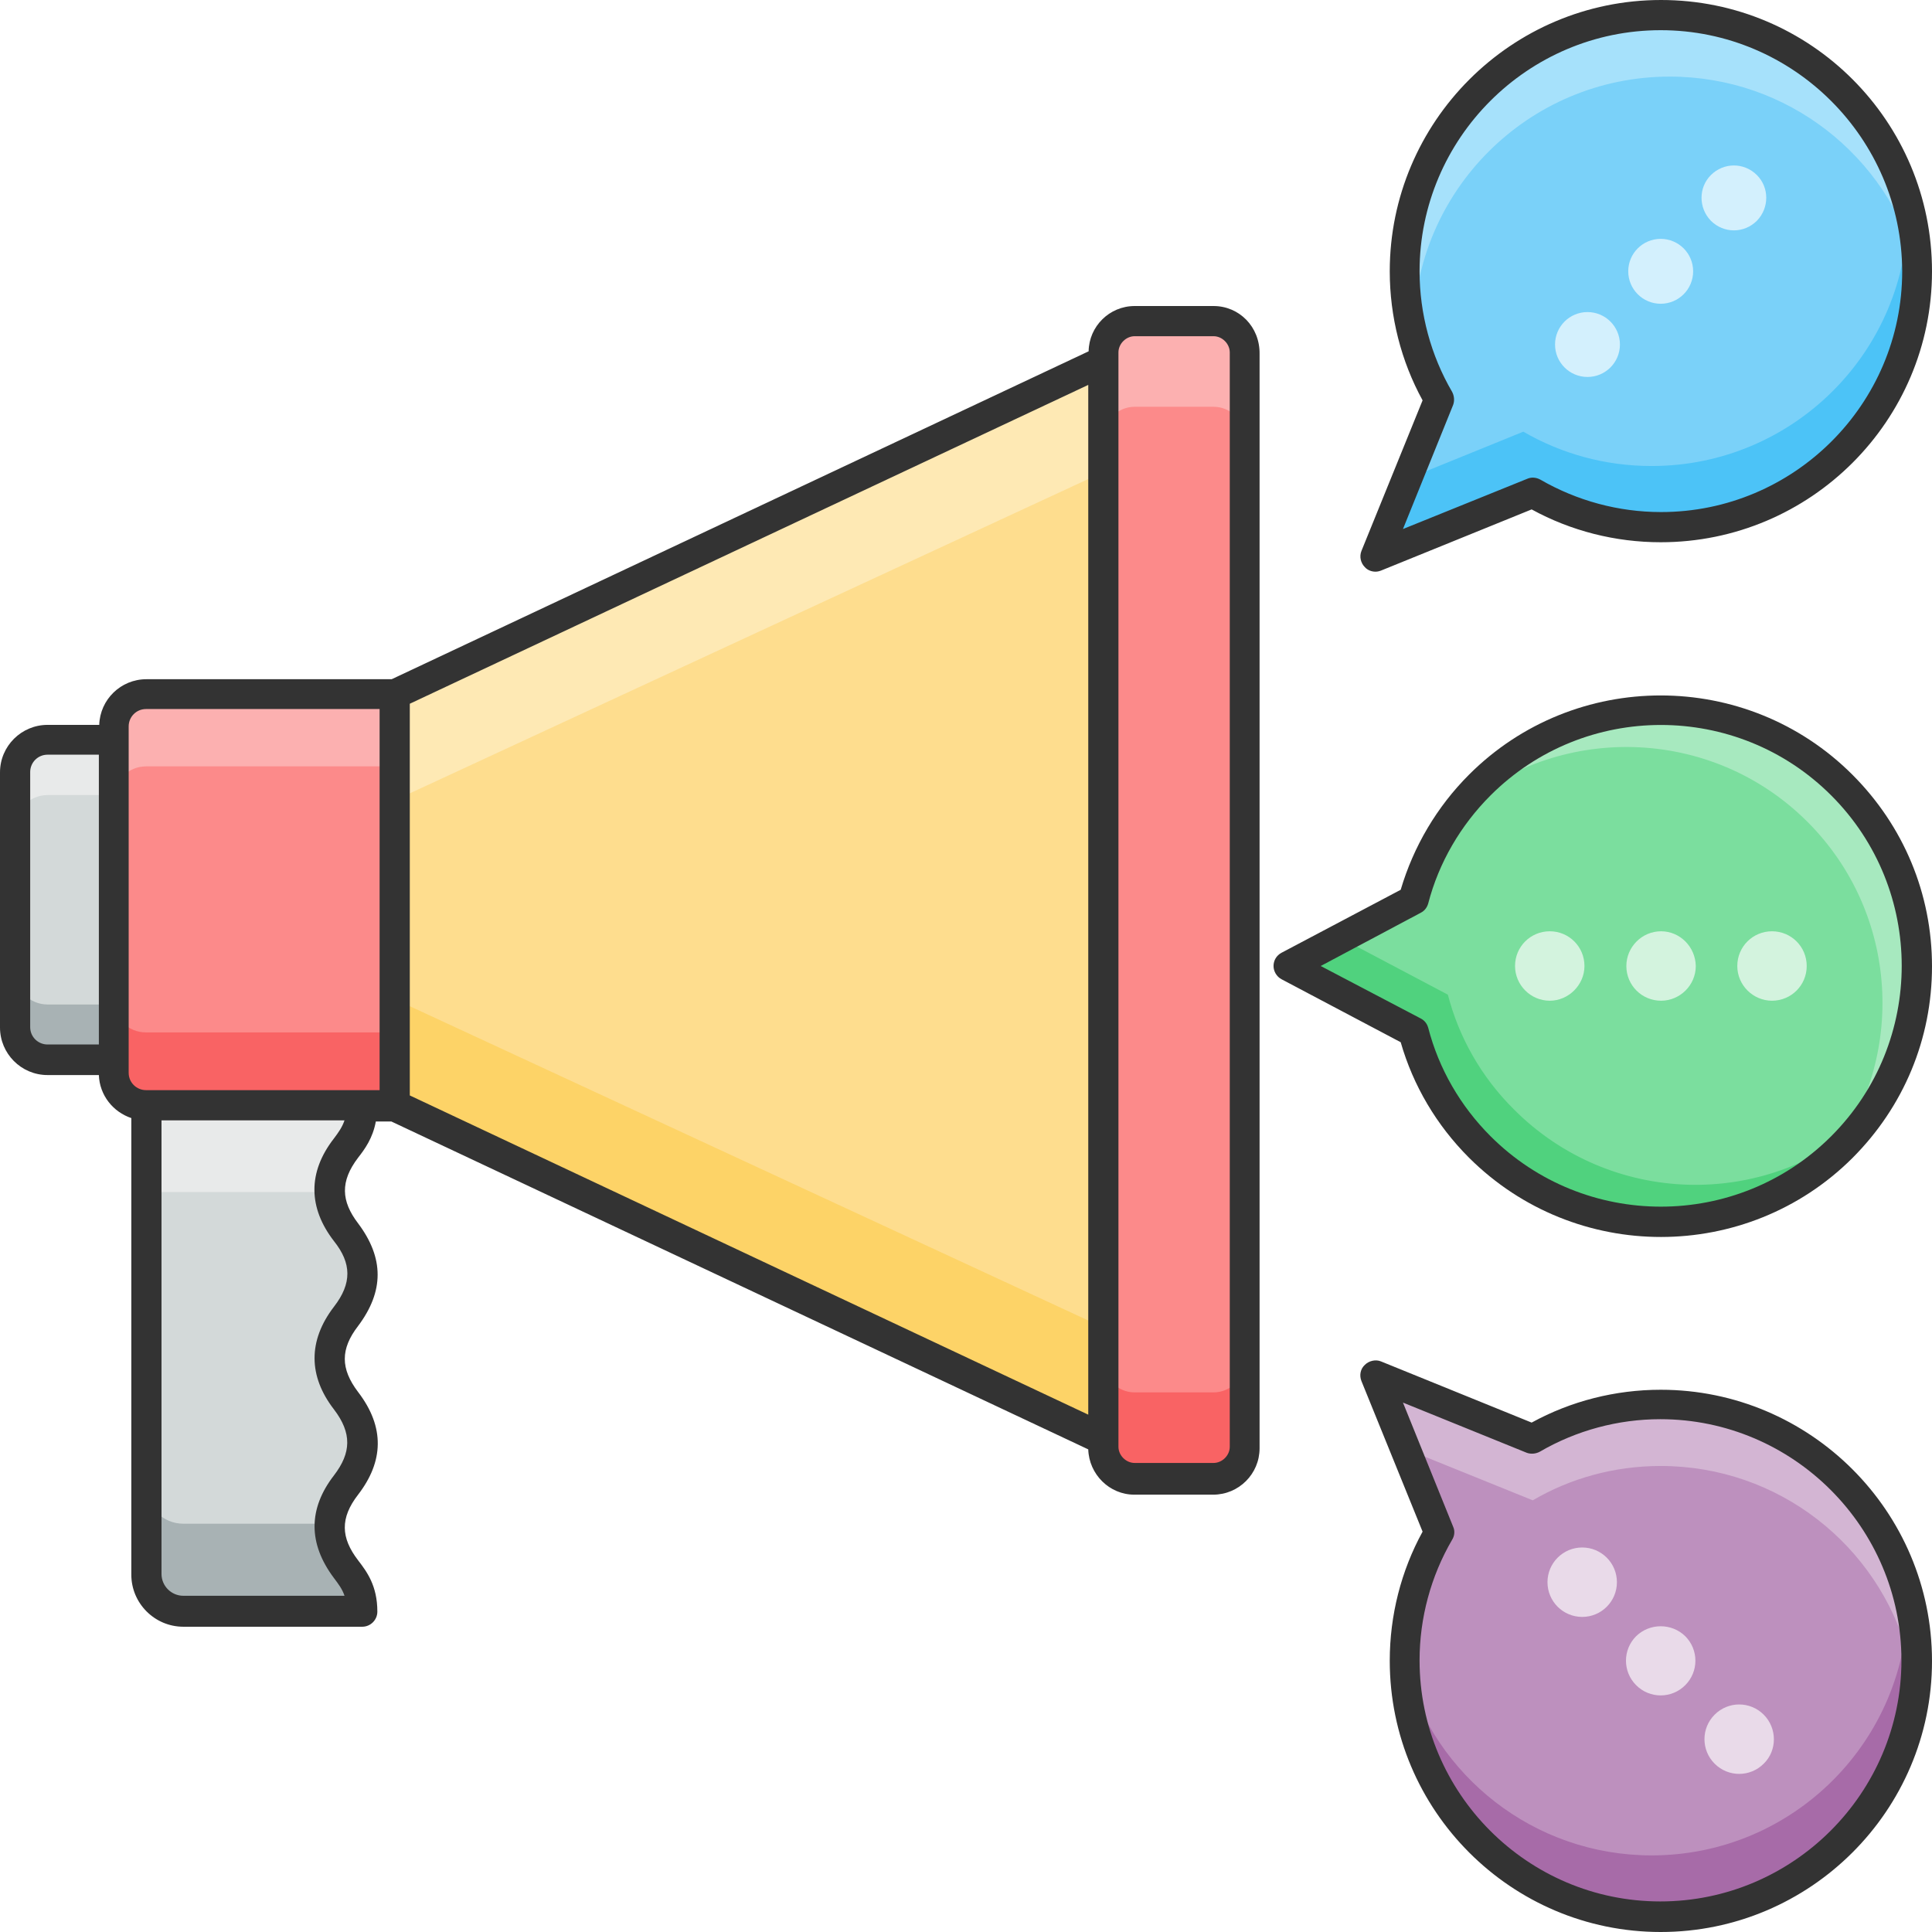 <?xml version="1.0" encoding="UTF-8"?> <svg xmlns="http://www.w3.org/2000/svg" width="200" height="200" viewBox="0 0 200 200" fill="none"><path d="M40.859 71.875V114.414H15.117C13.281 114.414 11.758 112.93 11.758 111.055V75.195C11.758 73.359 13.242 71.836 15.117 71.836H40.859V71.875Z" fill="#FC8A8A"></path><path d="M40.859 106.914V114.375H15.117C13.281 114.375 11.758 112.89 11.758 111.016V103.516C11.758 105.39 13.242 106.875 15.117 106.875H40.859V106.914Z" fill="#F96364"></path><path d="M40.859 71.875V79.336H15.117C13.281 79.336 11.758 80.82 11.758 82.696V75.234C11.758 73.36 13.242 71.875 15.117 71.875H40.859Z" fill="#FCB0B0"></path><path d="M1.562 79.922V106.328C1.562 108.164 3.047 109.688 4.922 109.688H11.797V76.602H4.922C3.047 76.602 1.562 78.086 1.562 79.922Z" fill="#D3D9D9"></path><path d="M11.797 76.602V82.305H4.922C3.086 82.305 1.562 83.789 1.562 85.664V79.961C1.562 78.125 3.047 76.602 4.922 76.602H11.797Z" fill="#E8EAEA"></path><path d="M11.797 103.984V109.687H4.922C3.086 109.687 1.562 108.203 1.562 106.328V100.625C1.562 102.461 3.047 103.984 4.922 103.984H11.797Z" fill="#A8B2B4"></path><path d="M114.219 37.383L40.859 71.875V114.414L114.219 148.906V37.383Z" fill="#FEDD8E"></path><path d="M128.867 36.484V149.766C128.867 151.523 127.422 153.008 125.625 153.008H117.461C115.703 153.008 114.219 151.562 114.219 149.766V36.484C114.219 34.727 115.664 33.242 117.461 33.242H125.625C127.383 33.242 128.867 34.727 128.867 36.484Z" fill="#FC8A8A"></path><path d="M128.867 36.484V45.351C128.867 43.594 127.422 42.109 125.625 42.109H117.461C115.703 42.109 114.219 43.554 114.219 45.351V36.484C114.219 34.727 115.664 33.242 117.461 33.242H125.625C127.383 33.242 128.867 34.727 128.867 36.484Z" fill="#FCB0B0"></path><path d="M128.867 140.898V149.766C128.867 151.523 127.422 153.008 125.625 153.008H117.461C115.703 153.008 114.219 151.562 114.219 149.766V140.898C114.219 142.656 115.664 144.14 117.461 144.14H125.625C127.383 144.14 128.867 142.695 128.867 140.898Z" fill="#F96364"></path><path d="M114.219 137.422L40.859 103.438V114.414L114.219 148.906V137.422Z" fill="#FDD367"></path><path d="M114.219 37.383L40.859 71.875V82.851L114.219 48.867V37.383Z" fill="#FEE9B4"></path><path d="M37.461 131.875C37.461 136.25 34.141 136.25 34.141 140.586C34.141 144.961 37.461 144.961 37.461 149.297C37.461 153.672 34.141 153.672 34.141 158.008C34.141 162.383 37.461 162.383 37.461 166.719H18.984C16.875 166.719 15.156 165.039 15.156 162.93V114.414H37.461C37.461 118.789 34.141 118.789 34.141 123.125C34.141 127.5 37.461 127.5 37.461 131.875Z" fill="#D3D9D9"></path><path d="M34.141 123.125C34.141 123.203 34.141 123.32 34.141 123.399H15.156V114.375H37.5C37.5 118.789 34.141 118.789 34.141 123.125Z" fill="#E8EAEA"></path><path d="M37.5 166.758H18.984C16.914 166.758 15.156 165.078 15.156 162.969V153.945C15.156 156.054 16.875 157.734 18.984 157.734H34.141C34.141 157.812 34.141 157.93 34.141 158.008C34.141 162.383 37.5 162.383 37.5 166.758Z" fill="#A8B2B4"></path><path d="M125.625 31.68H117.461C114.844 31.68 112.734 33.789 112.695 36.367L40.547 70.312H15.156C12.5 70.312 10.352 72.422 10.273 75.039H4.922C2.227 75.039 0 77.227 0 79.961V106.367C0 109.063 2.188 111.289 4.922 111.289H10.234C10.312 113.399 11.719 115.117 13.594 115.742V163.008C13.594 165.977 16.016 168.399 18.984 168.399H37.5C38.359 168.399 39.063 167.695 39.063 166.836C39.063 164.141 37.969 162.695 37.07 161.523C35.273 159.18 35.195 157.149 37.07 154.727C39.687 151.328 39.883 147.773 37.07 144.101C35.234 141.68 35.234 139.649 37.07 137.266C39.766 133.672 39.766 130.234 37.07 126.641C35.313 124.336 35.195 122.305 37.07 119.844C37.773 118.945 38.594 117.813 38.906 116.094H40.508L112.656 150.039C112.734 152.617 114.844 154.727 117.422 154.727H125.586C128.242 154.727 130.391 152.578 130.391 149.922C130.391 105.683 130.391 80.88 130.391 36.641C130.43 33.828 128.281 31.68 125.625 31.68ZM10.234 108.125H4.922C3.945 108.125 3.125 107.344 3.125 106.328V79.922C3.125 78.945 3.906 78.125 4.922 78.125H10.234V108.125ZM34.57 135.273C31.875 138.789 31.914 142.461 34.57 145.899C36.445 148.359 36.367 150.391 34.57 152.734C31.914 156.172 31.875 159.766 34.57 163.359C35.039 163.984 35.43 164.492 35.664 165.195H18.984C17.734 165.195 16.719 164.18 16.719 162.93V115.977H35.664C35.43 116.68 35.039 117.227 34.57 117.851C31.836 121.367 31.914 125.039 34.57 128.477C36.406 130.781 36.445 132.851 34.57 135.273ZM39.297 112.851H15.117C14.141 112.851 13.32 112.07 13.32 111.055V75.195C13.32 74.219 14.102 73.399 15.117 73.399H39.297V112.851ZM112.656 146.445L42.422 113.399V72.851L112.656 39.844V146.445ZM127.305 149.766C127.305 150.664 126.523 151.445 125.625 151.445H117.461C116.563 151.445 115.781 150.664 115.781 149.766V36.484C115.781 35.586 116.563 34.804 117.461 34.804H125.625C126.523 34.804 127.305 35.586 127.305 36.484V149.766Z" fill="#333333"></path><path d="M198.437 28.086C198.437 42.695 186.563 54.57 171.914 54.57C167.07 54.57 162.539 53.281 158.633 51.016L142.344 57.617L148.945 41.328C146.68 37.422 145.391 32.891 145.391 28.086C145.391 13.438 157.266 1.562 171.914 1.562C186.563 1.562 198.437 13.438 198.437 28.086Z" fill="#7AD1F9"></path><path d="M164.336 39.023C166.191 39.023 167.695 37.52 167.695 35.664C167.695 33.809 166.191 32.305 164.336 32.305C162.481 32.305 160.977 33.809 160.977 35.664C160.977 37.52 162.481 39.023 164.336 39.023Z" fill="#D3F0FD"></path><path d="M181.875 22.852C180.547 24.18 178.437 24.18 177.109 22.852C175.82 21.523 175.82 19.414 177.109 18.125C178.437 16.797 180.547 16.797 181.875 18.125C183.164 19.414 183.164 21.523 181.875 22.852Z" fill="#D3F0FD"></path><path d="M171.914 31.445C173.77 31.445 175.274 29.941 175.274 28.086C175.274 26.231 173.77 24.727 171.914 24.727C170.059 24.727 168.555 26.231 168.555 28.086C168.555 29.941 170.059 31.445 171.914 31.445Z" fill="#D3F0FD"></path><path d="M198.437 28.086C198.437 42.695 186.563 54.57 171.914 54.57C167.07 54.57 162.539 53.281 158.633 51.016L142.344 57.617L145.586 49.609L157.695 44.687C161.602 46.953 166.133 48.242 170.977 48.242C185.625 48.242 197.5 36.367 197.5 21.758C197.5 21.523 197.5 21.289 197.5 21.055C198.086 23.281 198.437 25.625 198.437 28.086Z" fill="#4CC3F7"></path><path d="M198.437 27.422C195.351 16.172 185.078 7.93 172.851 7.93C158.203 7.93 146.328 19.805 146.328 34.453C146.328 34.688 146.328 34.883 146.328 35.078C145.703 32.852 145.391 30.508 145.391 28.125C145.391 13.477 157.266 1.602 171.914 1.602C186.328 1.563 198.086 13.086 198.437 27.422Z" fill="#A6E1FB"></path><path d="M190.664 118.75C180.313 129.101 163.555 129.101 153.164 118.75C149.727 115.313 147.461 111.172 146.289 106.836L133.359 100L146.328 93.164C147.5 88.789 149.766 84.688 153.203 81.289C163.555 70.938 180.351 70.938 190.703 81.289C201.016 91.602 201.016 108.399 190.664 118.75Z" fill="#7BDE9E"></path><path d="M190.664 118.75C180.313 129.101 163.555 129.101 153.164 118.75C149.727 115.313 147.461 111.172 146.289 106.836L133.359 100L146.328 93.164C147.5 88.789 149.766 84.688 153.203 81.289C163.555 70.938 180.351 70.938 190.703 81.289C201.016 91.602 201.016 108.399 190.664 118.75Z" fill="#7BDE9E"></path><path d="M164.023 100C164.023 101.953 162.383 103.594 160.43 103.594C158.437 103.594 156.836 101.953 156.836 100C156.836 98.008 158.437 96.406 160.43 96.406C162.422 96.406 164.023 98.008 164.023 100Z" fill="#D3F3DE"></path><path d="M187.031 100C187.031 101.992 185.43 103.594 183.437 103.594C181.484 103.594 179.844 101.992 179.844 100C179.844 98.008 181.445 96.406 183.437 96.406C185.43 96.406 187.031 98.008 187.031 100Z" fill="#D3F3DE"></path><path d="M175.547 100C175.547 101.992 173.906 103.594 171.953 103.594C169.961 103.594 168.359 101.992 168.359 100C168.359 98.047 169.961 96.406 171.953 96.406C173.906 96.406 175.508 98.008 175.547 100Z" fill="#D3F3DE"></path><path d="M193.047 116.016C192.344 116.953 191.523 117.891 190.664 118.75C180.313 129.101 163.555 129.101 153.164 118.75C149.727 115.313 147.461 111.172 146.289 106.836L133.359 100L138.789 97.109L149.883 102.969C151.016 107.344 153.32 111.484 156.758 114.883C166.719 124.844 182.656 125.234 193.047 116.016Z" fill="#50D27E"></path><path d="M190.664 118.75C190.274 119.141 189.883 119.531 189.492 119.844C197.383 109.453 196.602 94.57 187.11 85.078C177.149 75.117 161.172 74.766 150.781 83.984C151.524 83.008 152.305 82.109 153.203 81.211C163.555 70.859 180.352 70.859 190.703 81.211C201.016 91.601 201.016 108.399 190.664 118.75Z" fill="#A7E9BF"></path><path d="M198.437 171.914C198.437 186.563 186.563 198.437 171.914 198.437C157.305 198.437 145.43 186.563 145.43 171.914C145.43 167.07 146.719 162.539 148.984 158.633L142.383 142.344L158.672 148.945C162.578 146.68 167.109 145.391 171.914 145.391C186.563 145.391 198.437 157.266 198.437 171.914Z" fill="#BD90BE"></path><path d="M174.453 169.375C175.859 170.781 175.859 173.047 174.453 174.453C173.047 175.86 170.781 175.86 169.375 174.453C167.969 173.047 167.969 170.781 169.375 169.375C170.781 168.008 173.047 168.008 174.453 169.375Z" fill="#E9DAE9"></path><path d="M163.789 167.383C165.774 167.383 167.383 165.774 167.383 163.789C167.383 161.804 165.774 160.195 163.789 160.195C161.804 160.195 160.195 161.804 160.195 163.789C160.195 165.774 161.804 167.383 163.789 167.383Z" fill="#E9DAE9"></path><path d="M182.578 182.578C181.172 183.984 178.906 183.984 177.5 182.578C176.094 181.172 176.094 178.906 177.5 177.5C178.906 176.094 181.172 176.094 182.578 177.5C183.984 178.906 183.984 181.211 182.578 182.578Z" fill="#E9DAE9"></path><path d="M198.437 171.914C198.437 186.563 186.563 198.437 171.914 198.437C157.5 198.437 145.781 186.914 145.43 172.578C148.516 183.828 158.789 192.07 170.977 192.07C185.625 192.07 197.5 180.195 197.5 165.547C197.5 165.313 197.5 165.078 197.5 164.883C198.086 167.149 198.437 169.492 198.437 171.914Z" fill="#A76BA8"></path><path d="M197.5 171.25C194.414 160 184.141 151.758 171.914 151.758C167.07 151.758 162.539 153.047 158.672 155.312L144.375 149.531L141.484 142.422L157.774 149.023C161.68 146.758 166.211 145.469 171.016 145.469C185.43 145.39 197.149 156.914 197.5 171.25Z" fill="#D3B5D3"></path><path d="M142.383 59.18C141.992 59.18 141.563 59.023 141.289 58.711C140.859 58.281 140.703 57.617 140.937 57.031L147.266 41.445C145.039 37.383 143.867 32.773 143.867 28.086C143.867 12.617 156.445 0 171.953 0C187.461 0 200 12.578 200 28.086C200 43.555 187.422 56.133 171.914 56.133C167.227 56.133 162.617 54.961 158.555 52.734L142.969 59.063C142.773 59.141 142.578 59.18 142.383 59.18ZM171.914 3.125C158.164 3.125 146.953 14.336 146.953 28.086C146.953 32.461 148.125 36.797 150.313 40.547C150.547 40.977 150.586 41.484 150.43 41.914L145.234 54.766L158.086 49.57C158.516 49.375 159.023 49.414 159.453 49.649C163.242 51.836 167.539 53.008 171.953 53.008C185.703 53.008 196.914 41.836 196.914 28.086C196.875 14.336 185.664 3.125 171.914 3.125Z" fill="#333333"></path><path d="M152.07 119.844C148.711 116.484 146.289 112.383 145 107.891L132.656 101.367C132.149 101.094 131.836 100.547 131.836 100C131.836 99.414 132.149 98.906 132.656 98.633L145 92.109C146.328 87.617 148.75 83.516 152.07 80.195C163.008 69.258 180.82 69.258 191.758 80.195C197.07 85.508 200 92.539 200 100.039C200 107.539 197.07 114.57 191.758 119.883C180.859 130.742 163.086 130.82 152.07 119.844ZM136.719 100L147.07 105.43C147.461 105.625 147.734 105.977 147.851 106.406C148.945 110.625 151.172 114.492 154.297 117.617C164.023 127.344 179.844 127.344 189.57 117.617C199.297 107.891 199.297 92.07 189.57 82.344C179.844 72.617 164.023 72.617 154.297 82.344C151.211 85.43 148.945 89.297 147.851 93.516C147.734 93.945 147.461 94.297 147.07 94.492L136.719 100Z" fill="#333333"></path><path d="M171.914 200C156.445 200 143.867 187.422 143.867 171.914C143.867 167.227 145.039 162.617 147.266 158.555L140.937 142.969C140.703 142.383 140.82 141.719 141.289 141.289C141.719 140.859 142.422 140.703 142.969 140.937L158.555 147.266C162.617 145.039 167.227 143.867 171.914 143.867C187.383 143.867 200 156.445 200 171.953C200 187.422 187.383 200 171.914 200ZM145.234 145.195L150.43 158.047C150.625 158.477 150.586 158.985 150.313 159.414C148.125 163.164 146.953 167.5 146.953 171.875C146.953 185.625 158.125 196.836 171.875 196.836C185.625 196.836 196.836 185.625 196.836 171.875C196.836 158.125 185.625 146.914 171.875 146.914C167.5 146.914 163.164 148.086 159.414 150.273C158.984 150.508 158.477 150.547 158.047 150.391L145.234 145.195Z" fill="#333333"></path></svg> 